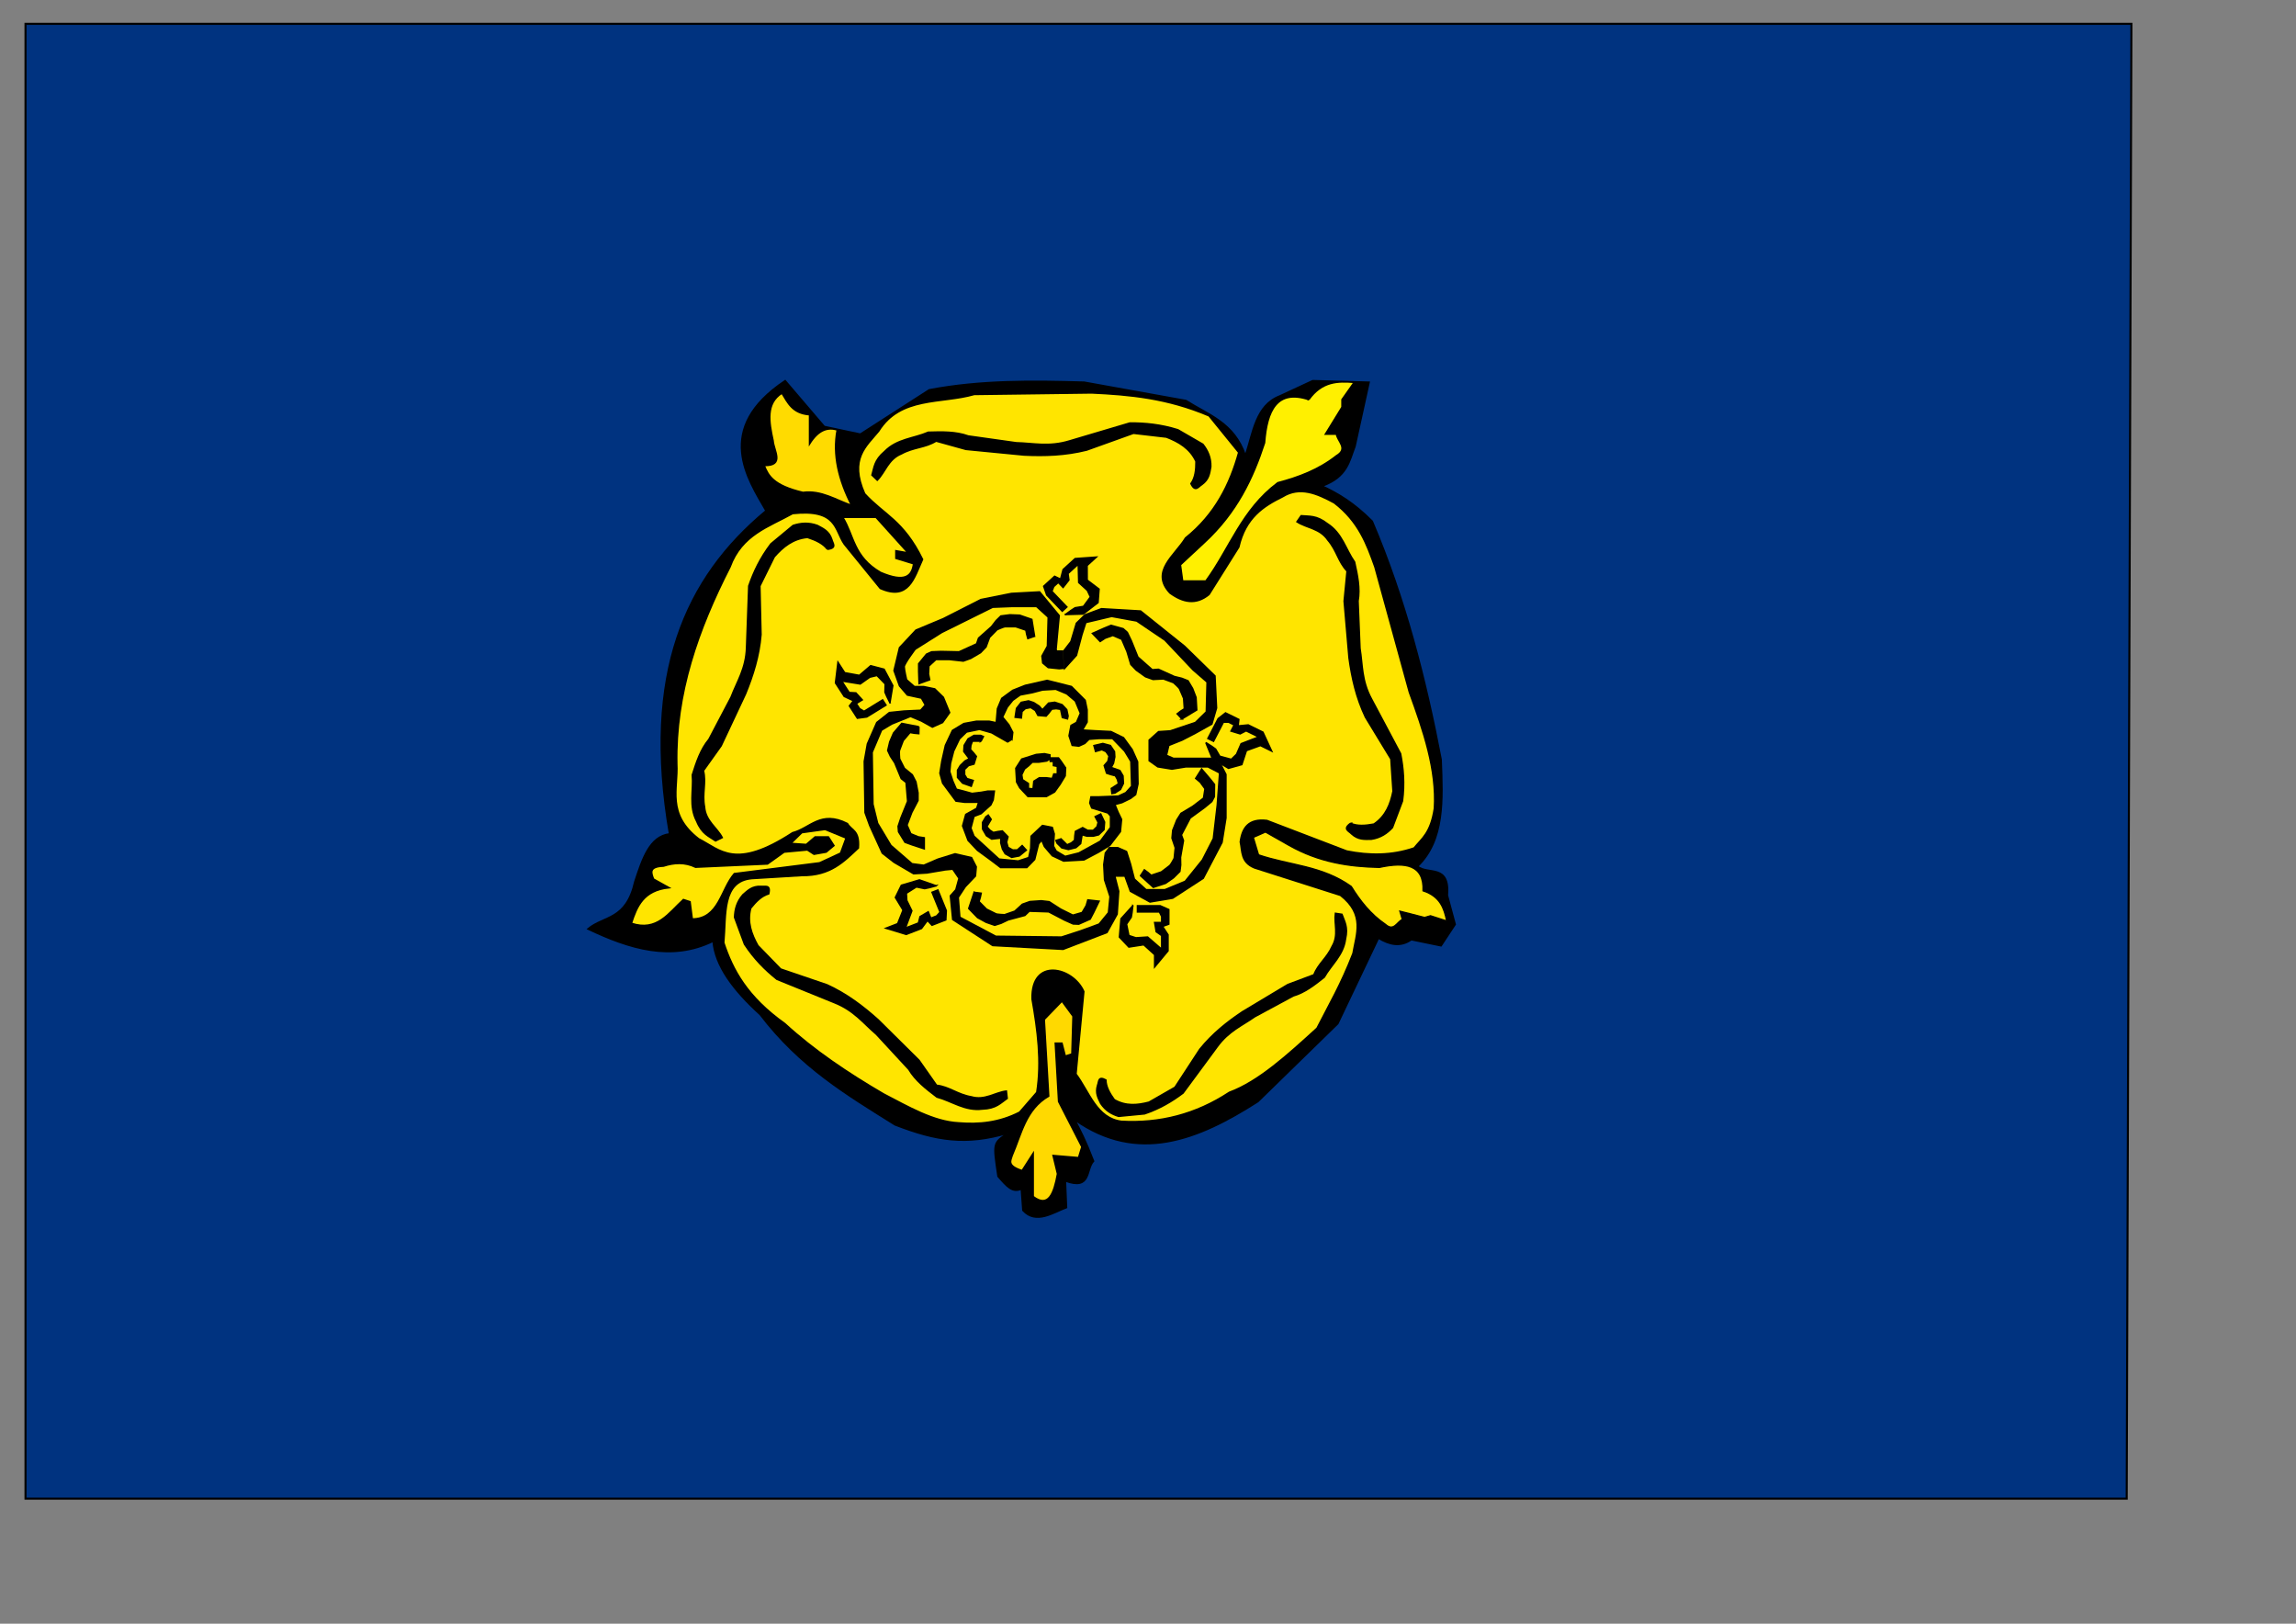 <?xml version="1.0" encoding="UTF-8" standalone="no"?>
<!-- Created with Inkscape (http://www.inkscape.org/) -->

<svg
   xmlns:dc="http://purl.org/dc/elements/1.1/"
   xmlns:cc="http://creativecommons.org/ns#"
   xmlns:rdf="http://www.w3.org/1999/02/22-rdf-syntax-ns#"
   xmlns:svg="http://www.w3.org/2000/svg"
   xmlns="http://www.w3.org/2000/svg"
   xmlns:sodipodi="http://sodipodi.sourceforge.net/DTD/sodipodi-0.dtd"
   xmlns:inkscape="http://www.inkscape.org/namespaces/inkscape"
   width="297mm"
   height="210mm"
   id="svg2816"
   version="1.1"
   inkscape:version="0.47 r22583"
   sodipodi:docname="New document 2">
  <rect width="100%" height="100%" fill="#808080" stroke="none"/>
  <defs
     id="defs2818">
    <inkscape:perspective
       sodipodi:type="inkscape:persp3d"
       inkscape:vp_x="0 : 372.04724 : 1"
       inkscape:vp_y="0 : 1000 : 0"
       inkscape:vp_z="1052.3622 : 372.04724 : 1"
       inkscape:persp3d-origin="526.18109 : 248.03149 : 1"
       id="perspective2825" />
    <inkscape:perspective
       id="perspective10716"
       inkscape:persp3d-origin="0.5 : 0.33333333 : 1"
       inkscape:vp_z="1 : 0.5 : 1"
       inkscape:vp_y="0 : 1000 : 0"
       inkscape:vp_x="0 : 0.5 : 1"
       sodipodi:type="inkscape:persp3d" />
    <inkscape:perspective
       id="perspective2952"
       inkscape:persp3d-origin="0.5 : 0.33333333 : 1"
       inkscape:vp_z="1 : 0.5 : 1"
       inkscape:vp_y="0 : 1000 : 0"
       inkscape:vp_x="0 : 0.5 : 1"
       sodipodi:type="inkscape:persp3d" />
  </defs>
  <sodipodi:namedview
     inkscape:document-units="mm"
     pagecolor="#ffffff"
     bordercolor="#666666"
     borderopacity="1.0"
     inkscape:pageopacity="0.0"
     inkscape:pageshadow="2"
     inkscape:zoom="0.30699632"
     inkscape:cx="490"
     inkscape:cy="518.19842"
     inkscape:current-layer="layer1"
     id="namedview2820"
     showgrid="false"
     inkscape:window-width="1024"
     inkscape:window-height="718"
     inkscape:window-x="-8"
     inkscape:window-y="-8"
     inkscape:window-maximized="1" />
  <g
     inkscape:label="Layer 1"
     inkscape:groupmode="layer"
     id="layer1">
    <path
       style="fill:#003380;fill-opacity:1;stroke:#000000;stroke-width:1px;stroke-linecap:butt;stroke-linejoin:miter;stroke-opacity:1"
       d="m 12.471,11.643 0,720.935 1027.275,0 2.303,-720.935 -1029.578,0 z"
       id="path2898"
       sodipodi:nodetypes="ccccc" />
    <path
       style="fill:#000000;stroke:#000000;stroke-width:0.748px;stroke-linecap:butt;stroke-linejoin:miter;stroke-opacity:1"
       d="m 420.605,212.227 -17.603,-3.733 -19.134,-22.396 c -35.358,23.534 -18.103,48.305 -9.37,63.582 -39.486,32.8 -60.564,79.494 -47.135,157.953 -9.786,1.179 -13.289,12.219 -16.969,23.323 -4.336,19.039 -14.998,16.482 -22.96,23.142 20.409,9.722 40.819,15.959 61.228,5.972 0.937,11.944 9.804,23.889 22.96,35.833 19.68,25.773 42.482,39.244 65.951,53.931 20.409,7.933 34.866,10.044 55.275,4.042 -7.457,4.809 -7.341,4.757 -4.893,21.159 4.337,4.999 7.05,8.163 11.387,6.153 l 0.765,10.451 c 6.378,7.069 14.921,1.004 21.299,-1.365 l -0.541,-13 c 12.786,4.757 9.969,-5.704 13.776,-9.705 -4.01,-10.42 -6.579,-15.218 -9.184,-20.156 30.718,21.609 60.256,9.841 89.546,-8.958 l 39.033,-38.072 19.899,-41.805 c 5.357,3.241 10.715,4.512 16.072,0.747 l 14.542,2.986 6.888,-10.451 -3.827,-14.184 c 1.306,-15.532 -9.427,-9.926 -14.542,-14.184 13.262,-12.817 12.287,-32.578 11.48,-52.256 -7.574,-39.413 -17.485,-78.445 -33.675,-116.457 -9.018,-9.058 -16.904,-13.697 -24.491,-17.17 12.441,-4.496 13.259,-12.231 16.072,-19.41 l 6.888,-31.354 -27.553,-0.747 -16.072,7.465 c -11.899,4.595 -13.063,17.915 -16.838,29.114 -5.481,-16.15 -18.2,-19.945 -29.083,-26.875 l -49.748,-8.958 c -25.257,-0.729 -50.513,-1.069 -75.77,3.733 l -33.675,21.649 z"
       id="path10171"
       sodipodi:nodetypes="cccccccccccccccccccccccccccccccccccccc" />
    <path
       style="fill:#ffdb00;fill-opacity:1;stroke:#000000;stroke-width:0.748px;stroke-linecap:butt;stroke-linejoin:miter;stroke-opacity:1"
       d="m 382.274,192.163 c -7.913,5.038 -6.313,14.052 -4.329,23.226 0.338,4.916 5.896,12.377 -4.329,12.141 1.981,4.869 4.255,9.705 18.941,13.197 9.061,-1.177 16.054,3.697 23.812,6.334 -6.306,-12.317 -9.375,-24.634 -7.035,-36.951 -4.51,-1.235 -9.02,-0.302 -13.53,6.862 l 0,-14.252 c -8.456,-0.633 -10.628,-5.862 -13.53,-10.557 z"
       id="path10181"
       sodipodi:nodetypes="ccccccccc" />
    <path
       style="fill:#ffe400;fill-opacity:1;stroke:#000000;stroke-width:0.748px;stroke-linecap:butt;stroke-linejoin:miter;stroke-opacity:1"
       d="m 412.039,252.868 c 5.596,9.061 5.128,19.108 18.4,26.921 12.257,5.269 15.429,1.677 16.236,-4.223 l -8.659,-2.639 0,-3.695 5.953,1.056 -15.694,-17.42 -16.236,0 z"
       id="path10183"
       sodipodi:nodetypes="cccccccc" />
    <path
       style="fill:#fff000;fill-opacity:1;stroke:#000000;stroke-width:0.748px;stroke-linecap:butt;stroke-linejoin:miter;stroke-opacity:1"
       d="m 639.877,195.33 c -15.542,-5.144 -20.458,5.259 -21.647,21.115 -5.647,17.329 -13.548,34.03 -29.224,48.564 l -11.906,11.085 1.082,7.918 11.365,0 c 11.724,-16.013 17.562,-34.896 35.177,-48.036 10.152,-2.67 19.965,-6.332 28.683,-13.197 5.94,-3.519 0.458,-7.038 0,-10.557 l -5.412,0 8.118,-13.197 0,-3.695 5.953,-8.446 c -7.9,-0.627 -15.705,-0.603 -22.189,8.446 z"
       id="path10185"
       sodipodi:nodetypes="cccccccccccccc" />
    <path
       style="fill:#ffe500;fill-opacity:1;stroke:#000000;stroke-width:0.748px;stroke-linecap:butt;stroke-linejoin:miter;stroke-opacity:1"
       d="m 394.18,412.812 4.329,-3.695 6.494,0 2.706,4.223 -3.788,3.167 -5.953,1.056 -3.247,-2.111 -11.365,1.056 -8.118,5.807 -35.177,1.584 c -5.231,-2.528 -10.463,-2.211 -15.694,-0.528 -7.305,0.264 -5.999,3.328 -4.871,6.334 l 7.577,4.223 c -12.582,1.313 -15.721,9.207 -18.4,17.42 12.599,4.167 18.296,-5.13 25.436,-11.613 l 3.247,1.056 1.082,8.446 c 13.086,-0.097 13.927,-14.526 20.565,-22.17 l 41.671,-5.279 10.283,-4.751 2.706,-7.39 -10.283,-4.223 -11.365,1.584 -5.412,5.279 7.577,0.528 z"
       id="path10187"
       sodipodi:nodetypes="ccccccccccccccccccccccccc" />
    <path
       style="fill:#ffe400;fill-opacity:1;stroke:#000000;stroke-width:0.597px;stroke-linecap:butt;stroke-linejoin:miter;stroke-opacity:1"
       d="m 695.721,435.449 c 0.515,-12.83 -8.695,-14.152 -21.318,-11.439 -14.772,-0.295 -29.561,-2.425 -44.409,-10.88 l -11.313,-6.411 -5.927,2.613 2.554,8.526 c 15.112,5.154 31.138,5.239 45.336,15.467 4.362,7.009 9.42,13.538 16.729,18.518 4.077,3.656 5.587,-1.257 8.226,-2.401 l -1.216,-4.06 12.107,3.089 2.879,-0.84 7.919,2.545 c -1.286,-6.07 -3.059,-11.92 -11.568,-14.726 z"
       id="path10185-4"
       sodipodi:nodetypes="cccccccccccccc" />
    <path
       style="fill:#ffd900;fill-opacity:1;stroke:#000000;stroke-width:0.748px;stroke-linecap:butt;stroke-linejoin:miter;stroke-opacity:1"
       d="m 524.064,515.219 0.541,-18.475 -5.412,-7.39 -8.659,8.974 2.165,37.479 c -11.277,6.562 -13.297,18.541 -17.859,29.033 -0.673,2.463 -2.749,4.927 4.871,7.39 l 5.412,-8.446 0,21.115 c 7.464,5.68 10.153,-1.448 11.906,-11.085 l -2.165,-8.974 12.447,1.056 1.624,-5.279 -11.365,-22.17 -1.624,-28.505 3.247,0 1.624,6.334 3.247,-1.056 z"
       id="path10233"
       sodipodi:nodetypes="cccccccccccccccccc" />
    <path
       style="fill:#ffe500;fill-opacity:1;stroke:#000000;stroke-width:0.748px;stroke-linecap:butt;stroke-linejoin:miter;stroke-opacity:1"
       d="m 571.957,289.852 c -9.751,-10.458 2.385,-18.248 7.653,-26.875 14.527,-11.651 21.649,-26.192 26.022,-41.805 l -14.542,-17.916 c -20.404,-8.689 -39.007,-10.352 -57.401,-11.198 l -57.401,0.747 c -16.146,4.643 -36.01,0.825 -46.686,17.916 -6.165,7.507 -14.432,13.549 -6.888,30.607 9.439,10.354 18.879,12.879 28.318,32.1 -4.103,9.075 -6.762,20.402 -20.664,14.184 l -17.603,-21.649 c -4.813,-6.931 -3.325,-17.276 -25.257,-14.93 -11.572,6.487 -24.813,10.26 -30.614,26.128 -15.551,30.423 -26.717,61.916 -26.022,96.301 0.706,12.193 -5.071,24.386 10.715,36.579 10.603,5.377 17.785,15.389 45.921,-2.986 8.572,-2.189 13.687,-11.123 26.787,-4.479 2.039,3.487 6.043,3.143 5.357,11.944 -7.036,6.574 -13.594,13.615 -27.553,13.437 l -24.491,1.493 c -14.768,1.235 -12.534,17.869 -13.776,31.354 4.352,13.189 11.344,26.377 29.849,39.566 14.334,13.142 30.835,24.171 48.217,34.34 12.246,6.368 24.491,13.554 36.737,14.184 9.95,0.839 19.899,-0.114 29.849,-5.226 l 8.419,-9.705 c 2.384,-15.179 0.352,-30.358 -2.296,-45.538 -0.663,-20.688 20.037,-15.766 25.257,-3.733 l -3.827,40.312 c 6.575,8.784 10.066,21.581 22.195,23.142 18.589,1.043 36.261,-3.285 52.809,-14.184 14.287,-5.27 28.573,-18.312 42.86,-31.354 5.868,-11.519 11.735,-21.394 17.603,-36.579 1.584,-9.456 5.918,-18.912 -6.123,-28.368 l -42.094,-13.437 c -6.742,-2.785 -5.89,-8.039 -6.888,-12.691 0.895,-6.841 3.992,-11.534 13.011,-10.451 l 39.033,14.93 c 10.97,2.21 21.94,2.258 32.91,-1.493 3.772,-4.692 8.101,-7.213 9.95,-19.41 1.12,-18.912 -5.359,-37.824 -12.246,-56.735 L 672.218,277.161 c -3.946,-11.106 -7.976,-22.192 -19.899,-31.354 -8.419,-4.57 -16.838,-8.213 -25.257,-2.986 -9.355,4.616 -18.104,10.217 -21.43,24.635 l -14.542,23.142 c -6.378,5.24 -12.756,3.944 -19.134,-0.747 z"
       id="path10235"
       sodipodi:nodetypes="ccccccccccccccccccccccccccccccccccccccccccccccc" />
    <path
       style="fill:#000000;stroke:#000000;stroke-width:0.748px;stroke-linecap:butt;stroke-linejoin:miter;stroke-opacity:1"
       d="m 404.51,268.494 c -2,-2.747 -5.588,-4.46 -9.741,-5.807 -7.129,0.655 -11.969,4.659 -16.236,9.502 l -7.035,14.252 c 0.18,7.918 0.361,15.836 0.541,23.754 -0.856,10.492 -3.851,19.94 -7.577,29.033 l -11.906,25.338 -8.659,12.141 c 1.494,5.963 -0.707,11.091 0.541,17.684 0.483,6.919 6.122,10.128 8.659,15.044 l -3.247,1.584 c -3.227,-2.227 -6.653,-3.296 -9.2,-9.502 -4.014,-7.566 -1.482,-15.132 -2.165,-22.698 1.988,-6.273 4.013,-12.523 8.118,-17.42 l 10.824,-20.587 c 2.924,-7.705 7.275,-14.019 7.577,-24.282 l 1.082,-30.089 c 2.36,-6.862 5.588,-13.725 10.824,-20.587 l 10.824,-8.974 c 3.662,-1.196 7.526,-1.607 11.906,0 2.743,1.512 5.68,2.645 7.035,6.862 0.409,1.859 2.805,4.203 -2.165,4.751 z"
       id="path10296"
       sodipodi:nodetypes="cccccccccccccccccccccc" />
    <path
       style="fill:#000000;stroke:#000000;stroke-width:0.748px;stroke-linecap:butt;stroke-linejoin:miter;stroke-opacity:1"
       d="m 582.264,236.413 c 2.015,-2.736 2.512,-6.603 2.47,-10.872 -2.949,-6.364 -8.402,-9.53 -14.483,-11.896 l -16.104,-1.866 c -7.62,2.736 -15.24,5.472 -22.86,8.208 -10.452,2.615 -20.587,2.917 -30.613,2.431 l -28.435,-2.763 -14.583,-4.049 c -5.297,3.314 -10.985,2.947 -16.973,6.238 -6.553,2.691 -7.835,8.935 -11.779,12.871 l -2.589,-2.482 c 1.112,-3.7 1.037,-7.207 6.229,-11.571 6.035,-6.158 14.194,-6.278 21.309,-9.363 6.729,-0.202 13.446,-0.361 19.527,1.837 l 23.476,3.306 c 8.421,0.198 15.956,2.162 26.006,-0.889 l 29.529,-8.765 c 7.421,-0.049 15.123,0.702 23.476,3.306 l 12.215,7.074 c 2.348,2.991 4,6.422 3.864,10.985 -0.576,3.021 -0.721,6.098 -4.372,8.718 -1.67,0.98 -3.166,3.952 -5.31,-0.456 z"
       id="path10296-9"
       sodipodi:nodetypes="cccccccccccccccccccccc" />
    <path
       style="fill:#000000;stroke:#000000;stroke-width:0.748px;stroke-linecap:butt;stroke-linejoin:miter;stroke-opacity:1"
       d="m 660.299,402.452 c 3.125,1.434 7.114,1.207 11.409,0.39 5.879,-3.987 8.078,-9.793 9.356,-16.056 l -1.05,-15.785 c -4.145,-6.81 -8.29,-13.621 -12.435,-20.431 -4.539,-9.549 -6.688,-19.214 -8.023,-28.919 l -2.391,-27.775 1.427,-14.724 c -4.305,-4.477 -4.97,-9.999 -9.377,-15.143 -3.905,-5.795 -10.434,-5.888 -15.119,-8.955 l 2.031,-2.935 c 3.933,0.393 7.454,-0.317 12.799,3.868 7.307,4.667 8.912,12.47 13.317,18.734 1.428,6.417 2.811,12.83 1.702,19.063 l 0.941,23.118 c 1.333,8.112 0.724,15.697 5.63,24.78 l 14.211,26.726 c 1.4,7.108 2.045,14.632 0.941,23.118 l -4.908,13.003 c -2.588,2.796 -5.746,5.005 -10.37,5.705 -3.15,-0.003 -6.279,0.418 -9.584,-2.606 -1.292,-1.424 -4.56,-2.317 -0.507,-5.175 z"
       id="path10296-8"
       sodipodi:nodetypes="cccccccccccccccccccccc"
       inkscape:transform-center-x="-26.444177"
       inkscape:transform-center-y="19.003264" />
    <path
       style="fill:#000000;stroke:#000000;stroke-width:0.687px;stroke-linecap:butt;stroke-linejoin:miter;stroke-opacity:1"
       d="m 540.702,527.924 c 0.02,3.168 1.752,6.378 4.092,9.601 5.583,3.248 11.253,2.712 16.943,1.228 l 12.691,-7.275 c 4.047,-6.194 8.093,-12.388 12.14,-18.582 6.166,-7.631 13.354,-13.332 20.89,-18.375 l 22.121,-13.249 12.77,-4.793 c 2.049,-5.38 6.373,-8.171 8.936,-13.906 3.297,-5.584 0.847,-11.025 1.578,-16.147 l 3.221,0.49 c 1.196,3.415 3.148,6.041 1.745,12.162 -1.044,7.941 -6.898,12.436 -10.39,18.624 -4.772,3.786 -9.558,7.533 -15.158,9.144 l -18.818,10.16 c -6.215,4.396 -12.744,6.969 -18.382,14.715 l -16.676,22.607 c -5.356,4.043 -11.349,7.63 -18.818,10.16 l -12.689,1.214 c -3.322,-1.007 -6.377,-2.724 -8.748,-6.268 -1.217,-2.608 -2.777,-5.027 -1.547,-8.99 0.681,-1.647 0.157,-4.714 4.098,-2.52 z"
       id="path10296-2"
       sodipodi:nodetypes="cccccccccccccccccccccc" />
    <path
       style="fill:#000000;stroke:#000000;stroke-width:0.746px;stroke-linecap:butt;stroke-linejoin:miter;stroke-opacity:1"
       d="m 375.816,436.935 c -3.278,0.898 -6.114,3.624 -8.792,6.999 -1.787,6.822 0.373,12.687 3.52,18.313 l 11.129,11.448 c 7.564,2.578 15.128,5.155 22.691,7.733 9.653,4.428 17.594,10.474 24.951,17.072 l 19.988,19.797 8.58,12.219 c 6.155,0.684 10.271,4.498 16.939,5.628 6.719,1.951 11.665,-2.154 17.18,-2.796 l 0.404,3.553 c -3.2,2.214 -5.37,5.012 -12.111,5.218 -8.525,1.091 -14.839,-3.874 -22.239,-5.865 -5.273,-4.014 -10.51,-8.053 -13.764,-13.548 l -15.852,-17.149 c -6.313,-5.376 -10.827,-11.589 -20.45,-15.425 l -28.145,-11.43 c -5.705,-4.562 -11.118,-9.927 -15.852,-17.149 l -4.847,-13.124 c 0.104,-3.802 1.019,-7.519 4.021,-11.015 2.359,-2.013 4.424,-4.338 8.879,-4.13 1.9,0.266 4.93,-1.138 3.771,3.649 z"
       id="path10296-5"
       sodipodi:nodetypes="cccccccccccccccccccccc" />
    <path
       style="fill:#000000;stroke:#000000;stroke-width:0.748px;stroke-linecap:butt;stroke-linejoin:miter;stroke-opacity:1"
       d="m 553.814,442.765 -5.74,6.345 -0.765,8.958 4.592,4.852 7.271,-1.12 5.357,4.852 0,5.972 6.505,-7.838 0,-7.838 -2.679,-4.106 3.061,-1.12 0,-7.092 -4.209,-1.866 -11.098,0 0,2.986 10.715,0 1.148,2.24 0,2.986 -3.444,0 0.765,4.479 2.679,1.866 0,6.719 -6.888,-5.972 -5.74,0.373 -3.444,-1.12 -1.148,-5.599 2.296,-3.359 0.383,-2.24 0.383,-3.359 z"
       id="path10432" />
    <path
       style="fill:#000000;stroke:#000000;stroke-width:0.748px;stroke-linecap:butt;stroke-linejoin:miter;stroke-opacity:1"
       d="m 457.679,432.994 -8.165,-2.861 -8.818,2.613 -2.928,5.954 3.751,6.178 -2.646,6.648 -5.69,2.204 9.87,3.004 7.469,-2.893 2.923,-3.944 2.197,2.362 6.757,-2.618 0.225,-4.505 -4.096,-10.06 -2.845,1.102 3.955,9.713 -1.71,1.867 -2.845,1.102 -1.271,-3.122 -3.985,2.347 -0.79,3.117 -6.402,2.48 3.148,-8.449 -2.474,-5.066 -0.204,-3.535 4.911,-3.107 4.048,0.841 2.275,-0.48 3.342,-0.893 z"
       id="path10432-1" />
    <path
       style="fill:#000000;stroke:#000000;stroke-width:0.748px;stroke-linecap:butt;stroke-linejoin:miter;stroke-opacity:1"
       d="m 435.088,343.48 1.385,-8.354 -4.252,-7.976 -6.538,-1.715 -5.538,4.73 -7.185,-1.317 -3.266,-5.052 -1.216,10.015 4.287,6.63 4.511,2.079 -1.977,2.54 3.878,5.999 4.581,-0.612 9.387,-5.774 -1.633,-2.526 -9.063,5.575 -2.196,-1.297 -1.633,-2.526 2.913,-1.792 -3.097,-3.39 -3.286,-0.185 -3.674,-5.683 9.092,1.468 4.651,-3.302 3.526,-0.845 4.033,4.139 -0.105,4.036 0.901,2.093 1.513,3.041 z"
       id="path10432-11" />
    <path
       style="fill:#000000;stroke:#000000;stroke-width:0.748px;stroke-linecap:butt;stroke-linejoin:miter;stroke-opacity:1"
       d="m 520.913,300.381 8.672,-0.245 7.23,-5.574 0.497,-6.586 -5.805,-4.415 -0.026,-7.131 4.472,-4.079 -10.313,0.72 -5.869,5.354 -1.245,4.713 -2.93,-1.416 -5.31,4.844 1.478,4.274 7.58,7.906 2.236,-2.04 -7.319,-7.633 0.893,-2.348 2.236,-2.04 2.353,2.453 2.831,-3.605 -0.432,-3.183 5.031,-4.589 0.233,8.986 4.2,3.834 1.514,3.218 -3.408,4.642 -4.084,0.659 -1.938,1.257 -2.777,2.022 z"
       id="path10432-2" />
    <path
       style="fill:#000000;stroke:#000000;stroke-width:0.748px;stroke-linecap:butt;stroke-linejoin:miter;stroke-opacity:1"
       d="m 589.526,362.986 3.221,7.858 7.854,4.703 6.51,-1.812 2.251,-6.836 6.855,-2.478 5.466,2.691 -4.243,-9.197 -7.174,-3.532 -4.965,0.482 0.355,-3.17 -6.491,-3.196 -3.605,2.824 -5.001,9.663 2.733,1.346 4.828,-9.33 2.567,0.01 2.733,1.346 -1.552,2.999 4.444,1.352 2.915,-1.492 6.149,3.028 -8.57,3.307 -2.245,5.166 -2.577,2.494 -5.642,-1.523 -2.04,-3.513 -1.877,-1.342 -2.902,-1.847 z"
       id="path10432-14"
       inkscape:transform-center-x="-16.457816"
       inkscape:transform-center-y="-26.393437" />
    <path
       style="fill:#000000;stroke:#000000;stroke-width:0.748px;stroke-linecap:butt;stroke-linejoin:miter;stroke-opacity:1"
       d="m 516.312,317.349 1.531,-16.423 -9.567,-11.571 -13.776,0.747 -14.924,2.986 -18.368,9.331 -13.394,5.599 -8.036,8.585 -2.679,11.198 2.679,7.465 3.827,4.479 6.888,1.493 1.913,3.359 -2.296,2.613 -8.036,0.373 -7.271,0.747 -6.123,4.852 -4.592,10.451 -1.531,8.585 0.383,25.008 2.296,6.345 6.123,13.437 5.74,4.479 9.567,5.599 6.505,-0.373 8.802,-1.493 3.827,-0.373 3.061,4.479 -1.531,5.599 -2.679,2.986 1.148,11.571 19.516,12.691 34.441,1.866 21.43,-8.212 4.975,-8.958 0.765,-11.198 -1.913,-7.465 4.975,0 2.679,7.465 9.567,5.226 11.098,-1.866 14.924,-9.705 9.184,-17.543 1.913,-11.944 0,-21.276 -2.296,-4.479 -4.975,-3.359 -18.368,0 -3.444,-1.493 1.148,-4.852 6.505,-2.613 6.505,-3.359 8.036,-4.479 2.296,-7.838 -0.765,-15.677 -14.924,-14.557 -21.43,-17.17 -19.134,-1.12 -8.036,2.986 -4.209,4.106 -2.679,8.958 -3.444,4.479 0.383,8.585 5.74,-6.345 2.679,-10.078 1.913,-5.972 12.628,-2.986 12.246,2.24 13.776,9.331 13.776,14.557 6.888,5.972 -0.383,14.557 -5.357,5.226 -12.246,4.106 -5.74,0.373 -4.592,4.106 0,10.078 4.209,2.986 6.888,1.12 6.888,-1.12 10.715,0 5.74,2.986 -1.148,15.677 -1.913,16.423 -5.357,10.451 -8.419,10.451 -9.95,4.106 -9.184,0 -5.74,-5.226 -1.913,-7.465 -1.913,-5.972 -4.209,-1.866 -4.209,0 -1.913,2.613 -0.765,5.599 0.383,7.465 2.679,8.212 -0.765,7.838 -4.592,5.599 -9.184,3.359 -9.184,2.986 -32.145,-0.373 -17.603,-9.331 -0.765,-9.705 3.444,-5.226 4.975,-5.226 0.383,-4.479 -2.296,-4.479 -8.036,-1.866 -8.419,2.613 -6.888,2.986 -5.74,-0.747 -10.332,-8.958 -6.505,-10.825 -2.296,-9.331 -0.383,-25.382 4.592,-10.825 4.975,-2.986 9.184,-3.733 5.357,2.24 5.357,2.986 4.975,-2.24 3.444,-4.852 -3.061,-7.465 -4.209,-4.106 -5.357,-1.12 -4.592,0 -3.827,-3.359 c 0,0 -1.148,-4.852 -1.148,-6.345 0,-1.493 5.357,-8.585 5.357,-8.585 l 13.011,-8.212 24.874,-12.318 9.567,-0.373 11.863,0 5.74,5.226 -0.383,14.184 -2.679,4.852 0.383,3.359 2.679,2.24 5.357,0.56 1.913,-0.187 -0.383,-8.398 -2.87,0 -0.191,-0.933 z"
       id="path10483" />
    <path
       style="fill:#000000;stroke:#000000;stroke-width:0.748px;stroke-linecap:butt;stroke-linejoin:miter;stroke-opacity:1"
       d="m 505.788,311.004 -1.339,-8.212 -5.931,-2.053 -4.783,-0.187 -4.401,0.56 -2.296,2.24 -2.296,2.986 -6.314,5.599 -0.957,2.799 -8.61,3.919 -8.802,-0.187 -4.592,0.187 -2.487,1.12 -2.296,2.799 -1.531,1.866 0,3.733 0.191,5.972 5.166,-1.866 -0.574,-2.799 0.191,-3.919 3.444,-3.173 6.697,0 6.697,0.747 3.635,-1.306 4.783,-2.799 2.679,-2.799 1.722,-4.666 3.635,-3.733 c 0,0 3.253,-1.493 4.018,-1.493 0.765,0 5.166,0 5.166,0 l 4.975,1.68 0.383,2.053 0.574,2.053 3.253,-1.12 z"
       id="path10485" />
    <path
       style="fill:#000000;stroke:#000000;stroke-width:0.748px;stroke-linecap:butt;stroke-linejoin:miter;stroke-opacity:1"
       d="m 577.839,351.425 7.244,-4.384 -0.356,-6.129 -1.676,-4.374 -2.233,-3.741 -3.006,-1.198 -3.712,-0.909 -7.737,-3.511 -3.017,0.224 -7.038,-6.226 -3.231,-7.988 -1.954,-4.057 -2.022,-1.803 -3.535,-0.981 -2.357,-0.654 -3.528,1.445 -5.571,2.484 3.764,3.923 2.424,-1.6 3.779,-1.345 4.333,1.869 2.593,6.023 1.887,6.312 2.643,2.764 4.498,3.218 3.683,1.325 5.077,-0.258 4.936,1.824 c 0,0 2.671,2.347 2.967,3.035 0.296,0.688 2,4.646 2,4.646 l 0.338,5.124 -1.792,1.139 -1.718,1.311 2.318,2.492 z"
       id="path10485-2"
       inkscape:transform-center-x="-9.7413079"
       inkscape:transform-center-y="17.419669" />
    <path
       style="fill:#000000;stroke:#000000;stroke-width:0.748px;stroke-linecap:butt;stroke-linejoin:miter;stroke-opacity:1"
       d="m 557.622,428.066 6.24,5.665 5.969,-1.946 3.887,-2.726 3.114,-3.085 0.395,-3.144 -0.076,-3.732 1.44,-8.204 -1.014,-2.78 4.309,-8.26 7.052,-5.14 3.5,-2.905 1.253,-2.376 0.041,-3.585 0.028,-2.39 -2.357,-2.941 -3.921,-4.59 -2.892,4.574 2.22,1.861 2.324,3.203 -0.71,4.569 -5.276,4.023 -5.748,3.435 -2.039,3.213 -2.001,5.079 -0.343,3.815 1.589,4.71 -0.508,5.125 c 0,0 -1.62,3.13 -2.223,3.59 -0.603,0.46 -4.07,3.103 -4.07,3.103 l -4.98,1.665 -1.598,-1.388 -1.748,-1.273 -1.856,2.836 z"
       id="path10485-22" />
    <path
       style="fill:#000000;stroke:#000000;stroke-width:0.748px;stroke-linecap:butt;stroke-linejoin:miter;stroke-opacity:1"
       d="m 449.25,355.254 -8.359,-1.631 -4.036,4.71 -1.843,4.31 -0.992,4.219 1.354,2.879 2.072,3.138 3.186,7.722 2.358,1.849 0.773,9.237 -3.24,7.984 -1.418,4.264 0.211,2.664 1.892,3.073 1.262,2.049 3.588,1.298 5.807,1.902 0.003,-5.374 -2.891,-0.449 -3.701,-1.538 -1.852,-4.253 2.329,-6.124 3.047,-5.865 0.009,-3.779 -1.027,-5.348 -1.759,-3.423 -3.886,-3.197 -2.324,-4.623 c 0,0 -0.304,-3.494 -0.038,-4.194 0.266,-0.7 1.797,-4.724 1.797,-4.724 l 3.345,-3.965 2.106,0.364 2.173,0.189 0.055,-3.364 z"
       id="path10485-6" />
    <path
       style="fill:#000000;stroke:#000000;stroke-width:0.748px;stroke-linecap:butt;stroke-linejoin:miter;stroke-opacity:1"
       d="m 476.263,436.187 -2.625,7.911 4.331,4.454 4.176,2.283 4.182,1.448 3.088,-0.98 3.435,-1.645 8.231,-2.196 2.154,-2.072 9.496,0.317 7.757,4.06 4.179,1.865 2.738,0.103 3.348,-1.479 2.232,-0.986 1.736,-3.327 2.607,-5.407 -5.472,-0.622 -0.79,2.749 -1.993,3.408 -4.545,1.304 -5.968,-2.963 -5.621,-3.628 -3.847,-0.444 -5.565,0.379 -3.689,1.31 -3.704,3.396 -4.976,1.718 c 0,0 -3.593,-0.109 -4.275,-0.447 -0.682,-0.339 -4.604,-2.286 -4.604,-2.286 l -3.652,-3.698 0.614,-1.999 0.443,-2.084 -3.42,-0.441 z"
       id="path10485-5" />
    <path
       style="fill:#000000;stroke:#000000;stroke-width:0.748px;stroke-linecap:butt;stroke-linejoin:miter;stroke-opacity:1"
       d="m 479.624,362.289 -4.209,0 -0.765,2.053 -0.191,2.053 1.531,1.68 1.339,1.68 -1.148,3.733 -2.679,0.747 -1.913,1.866 0,2.613 1.148,1.866 3.061,0.933 -0.957,2.799 -4.209,-1.493 -2.487,-2.799 0,-3.546 1.339,-2.24 2.296,-2.24 2.105,-1.12 -2.679,-3.546 0.191,-2.986 1.913,-3.173 2.87,-1.68 3.253,0 1.339,0.56 -1.148,2.24 z"
       id="path10613-5" />
    <path
       style="fill:#000000;stroke:#000000;stroke-width:0.748px;stroke-linecap:butt;stroke-linejoin:miter;stroke-opacity:1"
       d="m 511.578,371.994 -3.827,0.56 -3.061,0 -1.722,1.68 -2.105,1.68 -1.339,2.799 0.383,2.426 2.87,1.866 0,2.426 2.296,0.187 0.383,-3.733 2.679,-1.68 3.444,0 2.87,0.373 0.765,-2.24 1.722,0 0,-3.733 -1.913,-0.373 0,-2.053 -1.531,0 0,-1.68 4.018,0 1.148,1.493 2.296,3.359 -0.191,3.919 -2.487,4.106 -2.679,3.733 -4.018,2.24 -5.931,0 -3.061,0 -4.018,-4.292 -1.531,-2.799 -0.383,-6.719 2.87,-4.479 7.079,-2.24 4.018,-0.373 2.679,0.56 0,2.053 -1.722,0.933 z"
       id="path10615-4" />
    <path
       style="fill:#000000;stroke:#000000;stroke-width:0.748px;stroke-linecap:butt;stroke-linejoin:miter;stroke-opacity:1"
       d="m 519.399,350.735 -0.847,-4.022 -2.216,-0.318 -2.1,0.23 -1.379,1.8 -1.417,1.618 -3.979,-0.346 -1.288,-2.409 -2.259,-1.453 -2.624,0.525 -1.643,1.472 -0.321,3.113 -3.004,-0.351 0.653,-4.322 2.311,-2.94 3.561,-0.713 2.518,0.829 2.711,1.743 1.548,1.786 3.022,-3.273 3.037,-0.418 3.571,1.19 2.264,2.404 0.654,3.108 -0.293,1.392 -2.48,-0.646 z"
       id="path10613-7-3" />
    <path
       style="fill:#000000;stroke:#000000;stroke-width:0.748px;stroke-linecap:butt;stroke-linejoin:miter;stroke-opacity:1"
       d="m 543.333,385.402 3.508,-2.269 -0.525,-2.123 -1.004,-1.814 -2.227,-0.575 -2.068,-0.678 -1.158,-3.73 1.809,-2.066 0.537,-2.587 -1.481,-2.177 -2.014,-0.936 -3.08,0.873 -0.789,-2.849 4.354,-1.025 3.659,0.992 2.009,2.955 0.153,2.588 -0.644,3.104 -1.119,2.068 4.242,1.511 1.533,2.592 0.203,3.676 -1.44,2.947 -2.711,1.754 -1.433,0.256 -0.312,-2.485 z"
       id="path10613-1-1" />
    <path
       style="fill:#000000;stroke:#000000;stroke-width:0.748px;stroke-linecap:butt;stroke-linejoin:miter;stroke-opacity:1"
       d="m 518.733,410.07 2.96,2.919 2.035,-0.913 1.631,-1.311 0.148,-2.243 0.282,-2.11 3.528,-1.829 2.428,1.333 2.706,0.015 1.905,-1.837 0.553,-2.109 -1.473,-2.779 2.713,-1.305 1.872,3.969 -0.291,3.694 -2.585,2.494 -2.574,0.646 -3.247,-0.017 -2.296,-0.672 -0.701,4.351 -2.311,1.967 -3.658,0.904 -3.243,-0.809 -2.287,-2.256 -0.534,-1.323 2.44,-0.779 z"
       id="path10613-9-2" />
    <path
       style="fill:#000000;stroke:#000000;stroke-width:0.748px;stroke-linecap:butt;stroke-linejoin:miter;stroke-opacity:1"
       d="m 484.57,400.529 -2.101,3.558 1.442,1.671 1.728,1.186 2.256,-0.455 2.161,-0.294 2.743,2.833 -0.674,2.637 0.703,2.549 2.321,1.304 2.231,-0.039 2.357,-2.122 2.01,2.206 -3.427,2.813 -3.728,0.705 -3.15,-1.77 -1.321,-2.25 -0.844,-3.058 0.056,-2.338 -4.487,0.494 -2.557,-1.652 -1.864,-3.201 -0.06,-3.264 1.623,-2.749 1.166,-0.853 1.417,2.088 z"
       id="path10613-79-3" />
    <path
       style="fill:#000000;stroke:#000000;stroke-width:0.748px;stroke-linecap:butt;stroke-linejoin:miter;stroke-opacity:1"
       d="m 492.635,362.662 -7.845,-4.479 -5.931,-1.68 -6.314,1.306 -3.444,3.359 -2.87,5.972 -1.531,5.972 -0.383,4.106 1.531,4.666 1.722,3.919 3.635,0.933 4.018,1.12 4.592,-0.56 3.061,-0.56 3.253,0 -0.574,4.292 -1.148,2.426 -4.783,4.292 -3.444,1.306 -1.531,5.786 1.531,3.919 12.246,11.198 9.376,0.933 5.166,-1.68 0.957,-4.479 0.191,-5.972 5.549,-5.226 4.783,0.933 0.957,3.173 -0.383,5.972 1.339,2.426 4.401,2.613 6.697,-1.68 10.524,-5.786 4.975,-6.719 0,-5.599 -1.339,-1.493 -7.845,-2.426 -0.957,-2.426 0.574,-2.986 4.018,0 9.376,-0.373 3.635,-1.68 2.87,-3.173 -0.383,-12.131 -3.061,-5.039 -5.931,-6.159 -6.505,0 -4.975,0.373 -2.105,2.053 -2.87,1.306 -3.253,-0.373 -1.531,-4.666 0.957,-5.039 2.679,-1.493 1.913,-4.479 -2.487,-5.972 -4.209,-3.546 -5.357,-2.24 -6.505,0.373 -4.975,1.306 -5.931,1.12 -3.635,2.613 -2.679,3.359 -2.296,4.852 3.061,3.733 1.913,3.733 -0.383,3.359 -7.653,-8.212 0.574,-6.719 2.105,-5.039 5.357,-3.919 6.123,-2.426 10.715,-2.426 11.863,2.986 6.697,6.719 0.957,4.666 0,5.972 -2.296,3.919 6.314,0.373 7.654,0.373 6.123,2.986 4.209,5.786 2.679,5.972 0.191,10.825 -1.148,5.226 -2.487,1.866 -4.209,2.053 -3.444,0.933 1.531,3.733 1.722,3.546 -0.574,5.972 -5.166,6.719 -5.549,3.359 -7.079,3.733 -9.95,0.56 -5.549,-2.613 -3.827,-4.479 -1.339,-3.173 -1.531,1.866 -1.913,7.652 -3.827,3.919 -12.82,0 -4.401,-3.359 -6.888,-5.039 -4.592,-4.852 -2.679,-7.092 1.531,-5.599 5.357,-2.986 0.957,-2.986 -6.888,0 -4.209,-0.56 -2.487,-3.359 -4.018,-5.412 -1.339,-4.852 0.957,-5.972 1.722,-7.652 3.444,-7.279 5.549,-3.359 6.123,-1.12 6.314,0 3.635,0.747 6.888,8.398 -1.531,0.933 z"
       id="path10666-3" />
  </g>
</svg>

